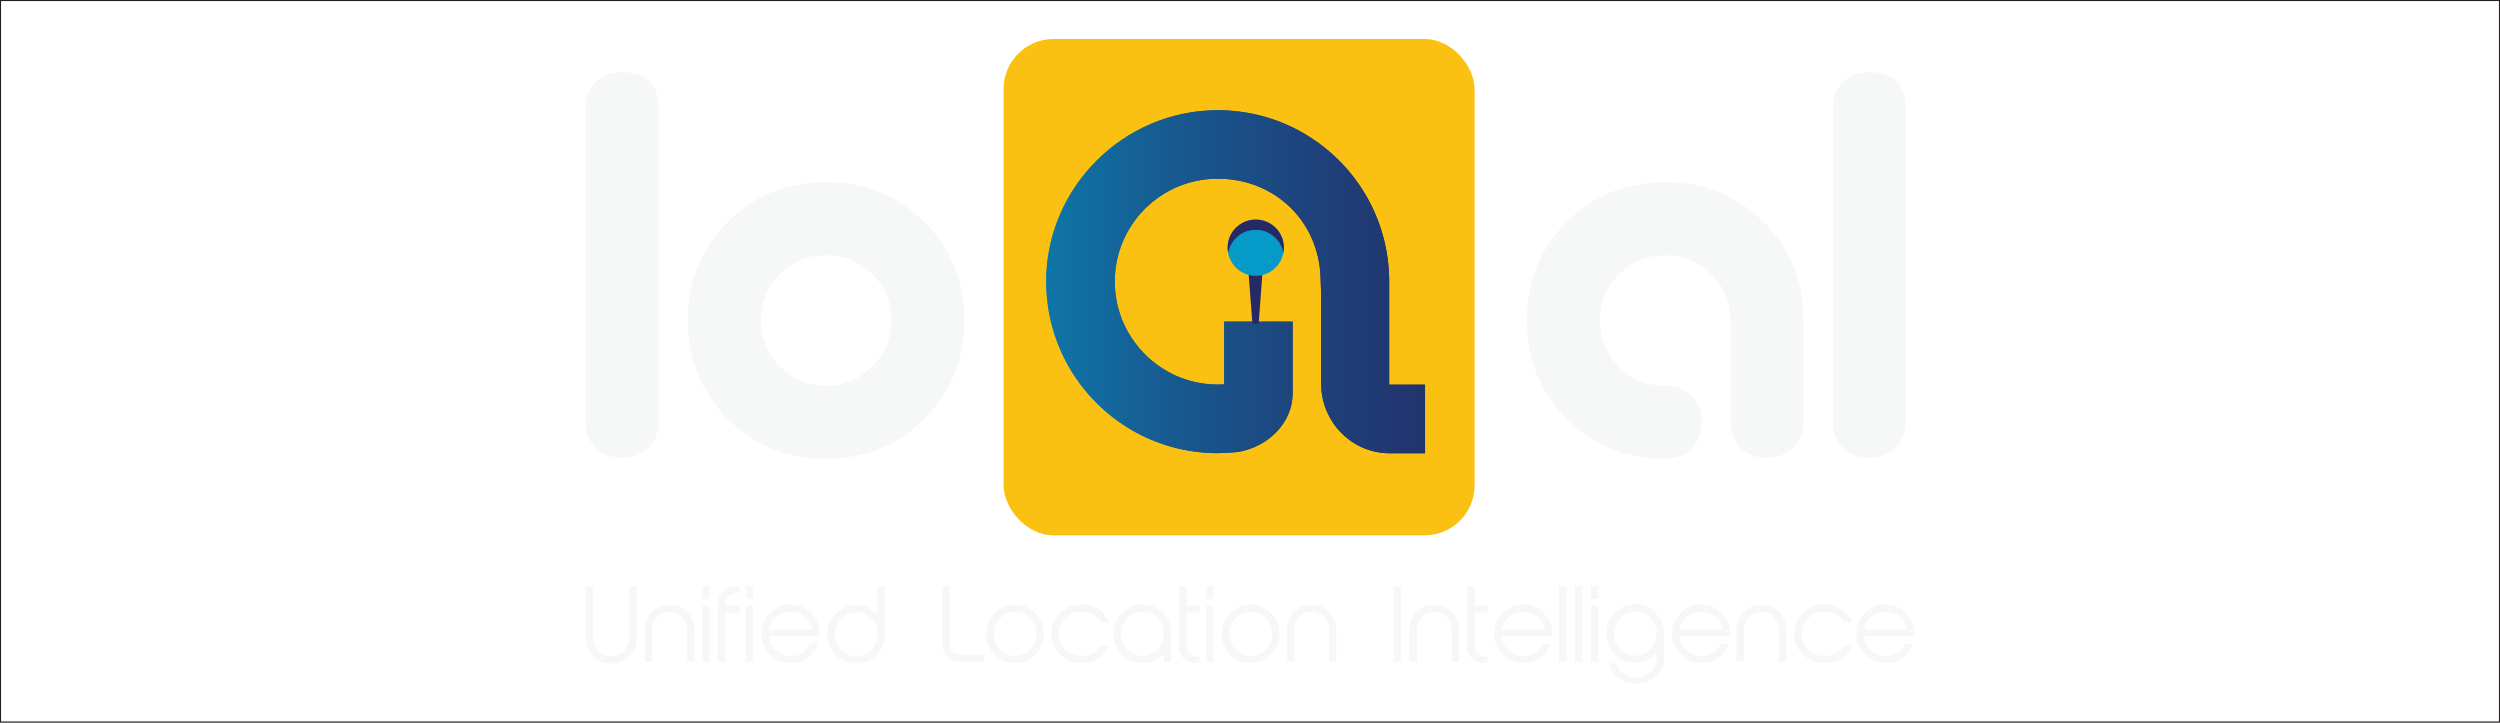 <?xml version="1.0" encoding="UTF-8"?>
<svg id="Layer_2" data-name="Layer 2" xmlns="http://www.w3.org/2000/svg" xmlns:xlink="http://www.w3.org/1999/xlink" viewBox="0 0 239.1 69.1">
  <rect x="0" y="0" width="239.1" height="69.1" fill="#808080" stroke="none"/>
  <defs>
    <style>
      .cls-1 {
        fill: #252a66;
      }

      .cls-2 {
        fill: #069ac8;
      }

      .cls-3 {
        fill: url(#linear-gradient-2);
      }

      .cls-4 {
        fill: #fff;
        stroke: #231f20;
        stroke-miterlimit: 10;
        stroke-width: .1px;
      }

      .cls-5 {
        fill: url(#linear-gradient);
      }

      .cls-6 {
        fill: #f6f7f7;
      }

      .cls-7 {
        fill: #fac113;
      }

      .cls-8 {
        clip-path: url(#clippath);
      }
    </style>
    <linearGradient id="linear-gradient" x1="100.06" y1="26.94" x2="136.3" y2="26.94" gradientUnits="userSpaceOnUse">
      <stop offset="0" stop-color="#069ac8"/>
      <stop offset=".16" stop-color="#0d7daf"/>
      <stop offset=".41" stop-color="#17598f"/>
      <stop offset=".64" stop-color="#1f3f78"/>
      <stop offset=".84" stop-color="#232f6a"/>
      <stop offset="1" stop-color="#252a66"/>
    </linearGradient>
    <clipPath id="clippath">
      <path class="cls-5" d="M100.06,26.93c0,6.06,3.28,11.34,8.16,14.19,2.42,1.41,5.24,2.22,8.25,2.22.08,0,1.42-.05,2-.12,2.95-.55,5.16-2.87,5.16-5.63v-6.83h-6.55v6c-.2.01-.41.02-.61.02-1.96,0-3.79-.57-5.33-1.57-1.35-.87-2.48-2.07-3.27-3.48-.8-1.42-1.25-3.06-1.25-4.8,0-5.44,4.41-9.84,9.84-9.84s9.66,4.03,9.84,9.46c.01.43.05,1.53.05,1.53v8.66c.04,3.65,2.95,6.6,6.54,6.61.2,0,.74,0,.81,0,.31,0,.62,0,.95,0h1.64v-6.56h-3.43v-9.45h0c0-.13,0-.6,0-.69-.15-8.93-7.44-16.11-16.4-16.11s-16.41,7.35-16.41,16.41"/>
    </clipPath>
    <linearGradient id="linear-gradient-2" x1="86.32" y1="26.94" x2="150.03" y2="26.94" gradientTransform="translate(85.65 -89.83) rotate(61.59)" xlink:href="#linear-gradient"/>
  </defs>
  <g id="Layer_1-2" data-name="Layer 1">
    <g>
      <rect class="cls-4" x=".05" y=".05" width="239" height="69"/>
      <g>
        <g>
          <path class="cls-6" d="M62.99,10.38v29.93c0,1.04-.33,1.87-.98,2.51-.66.64-1.5.96-2.54.96s-1.87-.32-2.51-.96c-.64-.64-.96-1.48-.96-2.51V10.38c0-1.04.32-1.87.96-2.51.64-.64,1.48-.96,2.51-.96,2.35,0,3.52,1.16,3.52,3.47Z"/>
          <path class="cls-6" d="M78.99,17.42c3.73,0,6.87,1.27,9.42,3.81,2.55,2.54,3.83,5.67,3.83,9.4s-1.28,6.87-3.83,9.42c-2.55,2.56-5.7,3.83-9.42,3.83s-6.86-1.28-9.4-3.83c-2.54-2.55-3.81-5.69-3.81-9.42s1.27-6.86,3.81-9.4c2.54-2.54,5.67-3.81,9.4-3.81ZM78.99,24.41c-1.73,0-3.19.6-4.4,1.81s-1.81,2.68-1.81,4.4.6,3.2,1.81,4.43c1.21,1.23,2.67,1.84,4.4,1.84s3.2-.61,4.43-1.84c1.22-1.22,1.84-2.7,1.84-4.43s-.61-3.19-1.84-4.4c-1.23-1.21-2.7-1.81-4.43-1.81Z"/>
          <path class="cls-6" d="M159.24,43.88c-3.73,0-6.86-1.28-9.4-3.83-2.54-2.55-3.81-5.69-3.81-9.42s1.27-6.86,3.81-9.4c2.54-2.54,5.67-3.81,9.4-3.81s6.87,1.27,9.42,3.81c2.55,2.54,3.83,5.67,3.83,9.4v9.68c0,1.04-.33,1.87-.98,2.51-.66.64-1.5.96-2.54.96s-1.87-.32-2.51-.96c-.64-.64-.96-1.48-.96-2.51v-9.68c0-1.73-.61-3.19-1.84-4.4-1.23-1.21-2.7-1.81-4.43-1.81s-3.19.6-4.4,1.81c-1.21,1.21-1.81,2.68-1.81,4.4s.6,3.2,1.81,4.43c1.21,1.23,2.67,1.84,4.4,1.84,1.04,0,1.88.32,2.54.96.66.64.98,1.48.98,2.51s-.33,1.88-.98,2.54c-.66.66-1.5.98-2.54.98Z"/>
          <path class="cls-6" d="M182.27,10.38v29.93c0,1.04-.33,1.87-.98,2.51-.66.64-1.5.96-2.54.96s-1.87-.32-2.51-.96c-.64-.64-.96-1.48-.96-2.51V10.38c0-1.04.32-1.87.96-2.51.64-.64,1.48-.96,2.51-.96,2.35,0,3.52,1.16,3.52,3.47Z"/>
        </g>
        <rect class="cls-7" x="95.98" y="3.73" width="45.05" height="47.47" rx="4.78" ry="4.78"/>
        <g>
          <path class="cls-5" d="M100.06,26.93c0,6.06,3.28,11.34,8.16,14.19,2.42,1.41,5.24,2.22,8.25,2.22.08,0,1.42-.05,2-.12,2.95-.55,5.16-2.87,5.16-5.63v-6.83h-6.55v6c-.2.01-.41.02-.61.02-1.96,0-3.79-.57-5.33-1.57-1.35-.87-2.48-2.07-3.27-3.48-.8-1.42-1.25-3.06-1.25-4.8,0-5.44,4.41-9.84,9.84-9.84s9.66,4.03,9.84,9.46c.01.43.05,1.53.05,1.53v8.66c.04,3.65,2.95,6.6,6.54,6.61.2,0,.74,0,.81,0,.31,0,.62,0,.95,0h1.64v-6.56h-3.43v-9.45h0c0-.13,0-.6,0-.69-.15-8.93-7.44-16.11-16.4-16.11s-16.41,7.35-16.41,16.41"/>
          <g class="cls-8">
            <rect class="cls-3" x="95.12" y="3.19" width="46.11" height="47.49" transform="translate(38.27 118.07) rotate(-61.59)"/>
          </g>
        </g>
        <g>
          <polyline class="cls-1" points="120.76 25.86 120.38 30.95 119.78 30.95 119.39 25.86"/>
          <circle class="cls-2" cx="120.1" cy="23.69" r="2.69"/>
          <path class="cls-1" d="M120.1,21.98c1.32,0,2.41.95,2.64,2.2.03-.16.05-.32.05-.49,0-1.49-1.2-2.69-2.69-2.69s-2.69,1.2-2.69,2.69c0,.17.02.33.05.49.23-1.25,1.33-2.2,2.64-2.2Z"/>
        </g>
        <g>
          <path class="cls-6" d="M60.91,60.96c0,.71-.24,1.31-.73,1.79-.48.48-1.07.71-1.76.7-.68,0-1.25-.25-1.71-.73s-.7-1.08-.7-1.79v-4.88h.72v4.75c0,.55.16,1.01.49,1.38.33.37.74.56,1.24.56s.89-.17,1.22-.52c.34-.35.51-.77.51-1.28v-4.89h.72v4.91Z"/>
          <path class="cls-6" d="M66.42,63.31h-.73v-3.14c0-.45-.17-.84-.5-1.17-.33-.33-.71-.49-1.15-.49s-.84.16-1.17.49c-.33.33-.49.72-.49,1.17v3.14h-.73v-3.06c0-.7.23-1.27.68-1.73.45-.46,1.02-.7,1.7-.7s1.24.24,1.7.7c.45.46.68,1.04.68,1.73v3.06Z"/>
          <path class="cls-6" d="M67.87,57.3h-.71v-1.25h.71v1.25ZM67.87,63.31h-.71v-5.37h.71v5.37Z"/>
          <path class="cls-6" d="M69.39,63.31h-.73v-5.47c0-1.14.78-1.79,1.88-1.79h.19v.64h-.19c-.38.03-.64.11-.8.27-.24.25-.36.5-.36.75v.23h1.35v.66h-1.35v4.71Z"/>
          <path class="cls-6" d="M72.04,57.3h-.71v-1.25h.71v1.25ZM72.04,63.31h-.71v-5.37h.71v5.37Z"/>
          <path class="cls-6" d="M78.25,61.55c-.2.57-.54,1.04-1.02,1.37-.48.34-1.01.51-1.59.52-.73,0-1.38-.25-1.95-.8-.57-.56-.86-1.21-.87-1.97-.02-.8.26-1.5.85-2.07.59-.58,1.28-.86,2.08-.81.72.05,1.34.34,1.86.89.51.54.76,1.14.76,1.81v.39h-4.82c.06.54.28.99.69,1.34.4.35.88.53,1.42.52.85,0,1.45-.41,1.82-1.18h.76ZM77.68,60.21c-.1-.5-.34-.9-.71-1.22-.37-.31-.81-.47-1.33-.48-.52,0-.97.15-1.36.46s-.62.73-.73,1.23h4.12Z"/>
          <path class="cls-6" d="M84.64,60.66c.02.77-.25,1.44-.83,2.01-.57.56-1.24.83-2.02.8-.74-.02-1.38-.3-1.9-.85-.52-.55-.77-1.2-.77-1.95s.28-1.46.84-2.02c.56-.56,1.22-.84,2-.81.79.03,1.45.35,1.98.95v-2.7h.71v4.57ZM81.81,62.75c.59.03,1.09-.17,1.51-.61.42-.44.62-.95.6-1.54,0-.57-.22-1.05-.6-1.45-.39-.41-.85-.6-1.4-.6-.56,0-1.05.2-1.46.6-.4.41-.6.89-.61,1.46,0,.57.18,1.06.56,1.49.39.42.85.64,1.4.66Z"/>
          <path class="cls-6" d="M94.08,63.31h-2.08c-1.1,0-1.88-.63-1.88-1.79v-5.46h.73v5.59c0,.25.12.5.36.74.15.15.41.23.8.23h2.08v.69Z"/>
          <path class="cls-6" d="M98.99,62.63c-.56.56-1.22.83-2,.8-.74-.02-1.38-.3-1.9-.85-.52-.55-.77-1.2-.77-1.95s.28-1.46.84-2.01c.56-.57,1.22-.84,2-.81.74.03,1.38.31,1.9.87.52.55.78,1.2.78,1.95s-.28,1.44-.85,2.01ZM97.01,62.73c.59.03,1.09-.17,1.51-.61.42-.44.62-.95.61-1.54-.02-.57-.23-1.05-.61-1.45-.39-.41-.85-.6-1.39-.6-.57,0-1.05.2-1.46.6-.4.41-.6.89-.61,1.46,0,.57.17,1.06.56,1.49.39.42.85.64,1.4.66Z"/>
          <path class="cls-6" d="M106.05,61.89c-.56,1.04-1.44,1.55-2.62,1.54-.78,0-1.45-.28-2.02-.82s-.85-1.2-.86-1.97c0-.78.26-1.44.83-2,.57-.56,1.25-.85,2.04-.86.57,0,1.09.14,1.58.44.46.29.8.65,1,1.09l.1.24h-.81c-.4-.69-1.02-1.05-1.85-1.06-.56,0-1.05.19-1.49.6-.46.42-.69.93-.69,1.52s.22,1.08.64,1.51c.42.41.93.62,1.52.61.84,0,1.46-.35,1.87-1.01h.81l-.08.16Z"/>
          <path class="cls-6" d="M112.01,63.31h-.7v-.84c-.58.67-1.3.99-2.15.96-.74-.03-1.37-.31-1.89-.86-.52-.55-.78-1.2-.78-1.95s.28-1.46.84-2.02c.56-.57,1.22-.83,2.01-.8.75.03,1.39.31,1.92.87.53.55.78,1.2.75,1.94v2.69ZM107.22,60.57c0,.57.17,1.06.56,1.49.39.42.86.64,1.4.67.59.03,1.09-.18,1.51-.61.42-.44.62-.96.61-1.55,0-.57-.22-1.05-.6-1.45-.39-.41-.86-.6-1.4-.6-.57,0-1.05.2-1.46.6-.41.41-.6.89-.61,1.46Z"/>
          <path class="cls-6" d="M114.72,63.42c-1.31,0-1.96-.56-1.96-1.67v-5.7h.73v1.87h1.23v.67h-1.23v3.03c0,.8.41,1.2,1.23,1.2v.59Z"/>
          <path class="cls-6" d="M116.06,57.3h-.71v-1.25h.71v1.25ZM116.06,63.31h-.71v-5.37h.71v5.37Z"/>
          <path class="cls-6" d="M121.52,62.63c-.56.56-1.22.83-2,.8-.74-.02-1.38-.3-1.9-.85-.52-.55-.77-1.2-.77-1.95s.28-1.46.84-2.01c.56-.57,1.22-.84,2-.81.74.03,1.38.31,1.9.87.52.55.78,1.2.78,1.95s-.28,1.44-.85,2.01ZM119.54,62.73c.59.03,1.09-.17,1.51-.61.42-.44.62-.95.61-1.54-.02-.57-.23-1.05-.61-1.45-.39-.41-.85-.6-1.39-.6-.57,0-1.05.2-1.46.6-.4.41-.6.89-.61,1.46,0,.57.17,1.06.56,1.49.39.42.85.64,1.4.66Z"/>
          <path class="cls-6" d="M127.83,63.31h-.73v-3.14c0-.45-.17-.84-.5-1.17s-.71-.49-1.15-.49-.84.16-1.17.49c-.33.33-.49.72-.49,1.17v3.14h-.73v-3.06c0-.7.23-1.27.68-1.73.45-.46,1.02-.7,1.7-.7s1.24.24,1.69.7c.45.46.68,1.04.68,1.73v3.06Z"/>
          <path class="cls-6" d="M134.02,63.31h-.73v-7.25h.73v7.25Z"/>
          <path class="cls-6" d="M139.56,63.31h-.73v-3.14c0-.45-.17-.84-.5-1.17s-.71-.49-1.15-.49-.84.16-1.17.49c-.33.33-.49.72-.49,1.17v3.14h-.73v-3.06c0-.7.23-1.27.68-1.73.45-.46,1.02-.7,1.7-.7s1.24.24,1.69.7c.45.46.68,1.04.68,1.73v3.06Z"/>
          <path class="cls-6" d="M142.27,63.42c-1.31,0-1.96-.56-1.96-1.67v-5.7h.73v1.87h1.23v.67h-1.23v3.03c0,.8.41,1.2,1.23,1.2v.59Z"/>
          <path class="cls-6" d="M148.33,61.55c-.2.57-.54,1.04-1.02,1.37-.48.34-1.01.51-1.59.52-.73,0-1.38-.25-1.95-.8-.56-.56-.86-1.21-.87-1.97-.02-.8.26-1.5.85-2.07.59-.58,1.28-.86,2.08-.81.72.05,1.34.34,1.86.89.51.54.76,1.14.76,1.81v.39h-4.82c.06.54.28.99.69,1.34s.88.53,1.42.52c.85,0,1.45-.41,1.82-1.18h.76ZM147.75,60.21c-.1-.5-.34-.9-.71-1.22-.37-.31-.81-.47-1.33-.48-.52,0-.97.15-1.36.46s-.62.73-.73,1.23h4.12Z"/>
          <path class="cls-6" d="M149.82,63.31h-.72v-7.26h.72v7.26Z"/>
          <path class="cls-6" d="M151.34,63.31h-.72v-7.26h.72v7.26Z"/>
          <path class="cls-6" d="M152.86,57.3h-.71v-1.25h.71v1.25ZM152.86,63.31h-.71v-5.37h.71v5.37Z"/>
          <path class="cls-6" d="M159.16,63.06c0,.68-.28,1.24-.84,1.69-.56.44-1.19.66-1.9.63-.64-.03-1.2-.22-1.66-.58-.44-.35-.73-.8-.89-1.35h.7c.1.37.35.69.72.95.37.27.77.41,1.21.41.53,0,.98-.19,1.37-.56.39-.36.58-.79.58-1.29v-.51c-.53.6-1.19.92-1.98.95-.77.03-1.44-.25-2-.8-.56-.57-.84-1.24-.84-2.02s.25-1.4.77-1.95c.52-.55,1.16-.83,1.9-.86.77-.02,1.44.25,2.01.82.57.56.85,1.22.84,2v2.48ZM157.84,62.09c.39-.41.59-.89.6-1.45.02-.59-.18-1.1-.6-1.54-.41-.44-.91-.65-1.51-.62-.56.03-1.02.25-1.4.68-.39.42-.57.91-.56,1.48,0,.57.22,1.05.62,1.46s.89.6,1.45.6,1.02-.2,1.4-.6Z"/>
          <path class="cls-6" d="M165.34,61.55c-.2.57-.54,1.04-1.02,1.37-.48.34-1.01.51-1.59.52-.73,0-1.38-.25-1.95-.8-.57-.56-.86-1.21-.87-1.97-.02-.8.26-1.5.85-2.07.59-.58,1.28-.86,2.08-.81.72.05,1.34.34,1.86.89.51.54.76,1.14.76,1.81v.39h-4.82c.06.54.28.99.69,1.34s.88.53,1.42.52c.85,0,1.45-.41,1.82-1.18h.76ZM164.77,60.21c-.1-.5-.34-.9-.71-1.22-.37-.31-.81-.47-1.33-.48-.52,0-.97.15-1.36.46s-.62.73-.73,1.23h4.12Z"/>
          <path class="cls-6" d="M170.85,63.31h-.73v-3.14c0-.45-.17-.84-.5-1.17s-.71-.49-1.15-.49-.84.16-1.17.49c-.33.33-.49.72-.49,1.17v3.14h-.73v-3.06c0-.7.23-1.27.68-1.73.45-.46,1.02-.7,1.7-.7s1.24.24,1.69.7c.45.46.68,1.04.68,1.73v3.06Z"/>
          <path class="cls-6" d="M177.09,61.89c-.57,1.04-1.44,1.55-2.62,1.54-.78,0-1.45-.28-2.02-.82s-.85-1.2-.86-1.97c0-.78.26-1.44.83-2,.57-.56,1.25-.85,2.04-.86.56,0,1.09.14,1.58.44.46.29.8.65,1,1.09l.1.24h-.81c-.41-.69-1.02-1.05-1.85-1.06-.56,0-1.05.19-1.49.6-.46.42-.69.93-.69,1.52s.22,1.08.64,1.51c.42.41.93.62,1.52.61.84,0,1.46-.35,1.87-1.01h.81l-.08.16Z"/>
          <path class="cls-6" d="M182.97,61.55c-.2.57-.54,1.04-1.02,1.37-.48.34-1.01.51-1.59.52-.73,0-1.38-.25-1.95-.8-.56-.56-.86-1.21-.87-1.97-.02-.8.26-1.5.85-2.07.59-.58,1.28-.86,2.08-.81.72.05,1.34.34,1.86.89.51.54.76,1.14.76,1.81v.39h-4.82c.06.54.28.99.69,1.34s.88.53,1.42.52c.85,0,1.45-.41,1.82-1.18h.76ZM182.39,60.21c-.1-.5-.34-.9-.71-1.22-.37-.31-.81-.47-1.33-.48-.52,0-.97.15-1.36.46-.39.31-.62.73-.73,1.23h4.12Z"/>
        </g>
      </g>
    </g>
  </g>
</svg>
